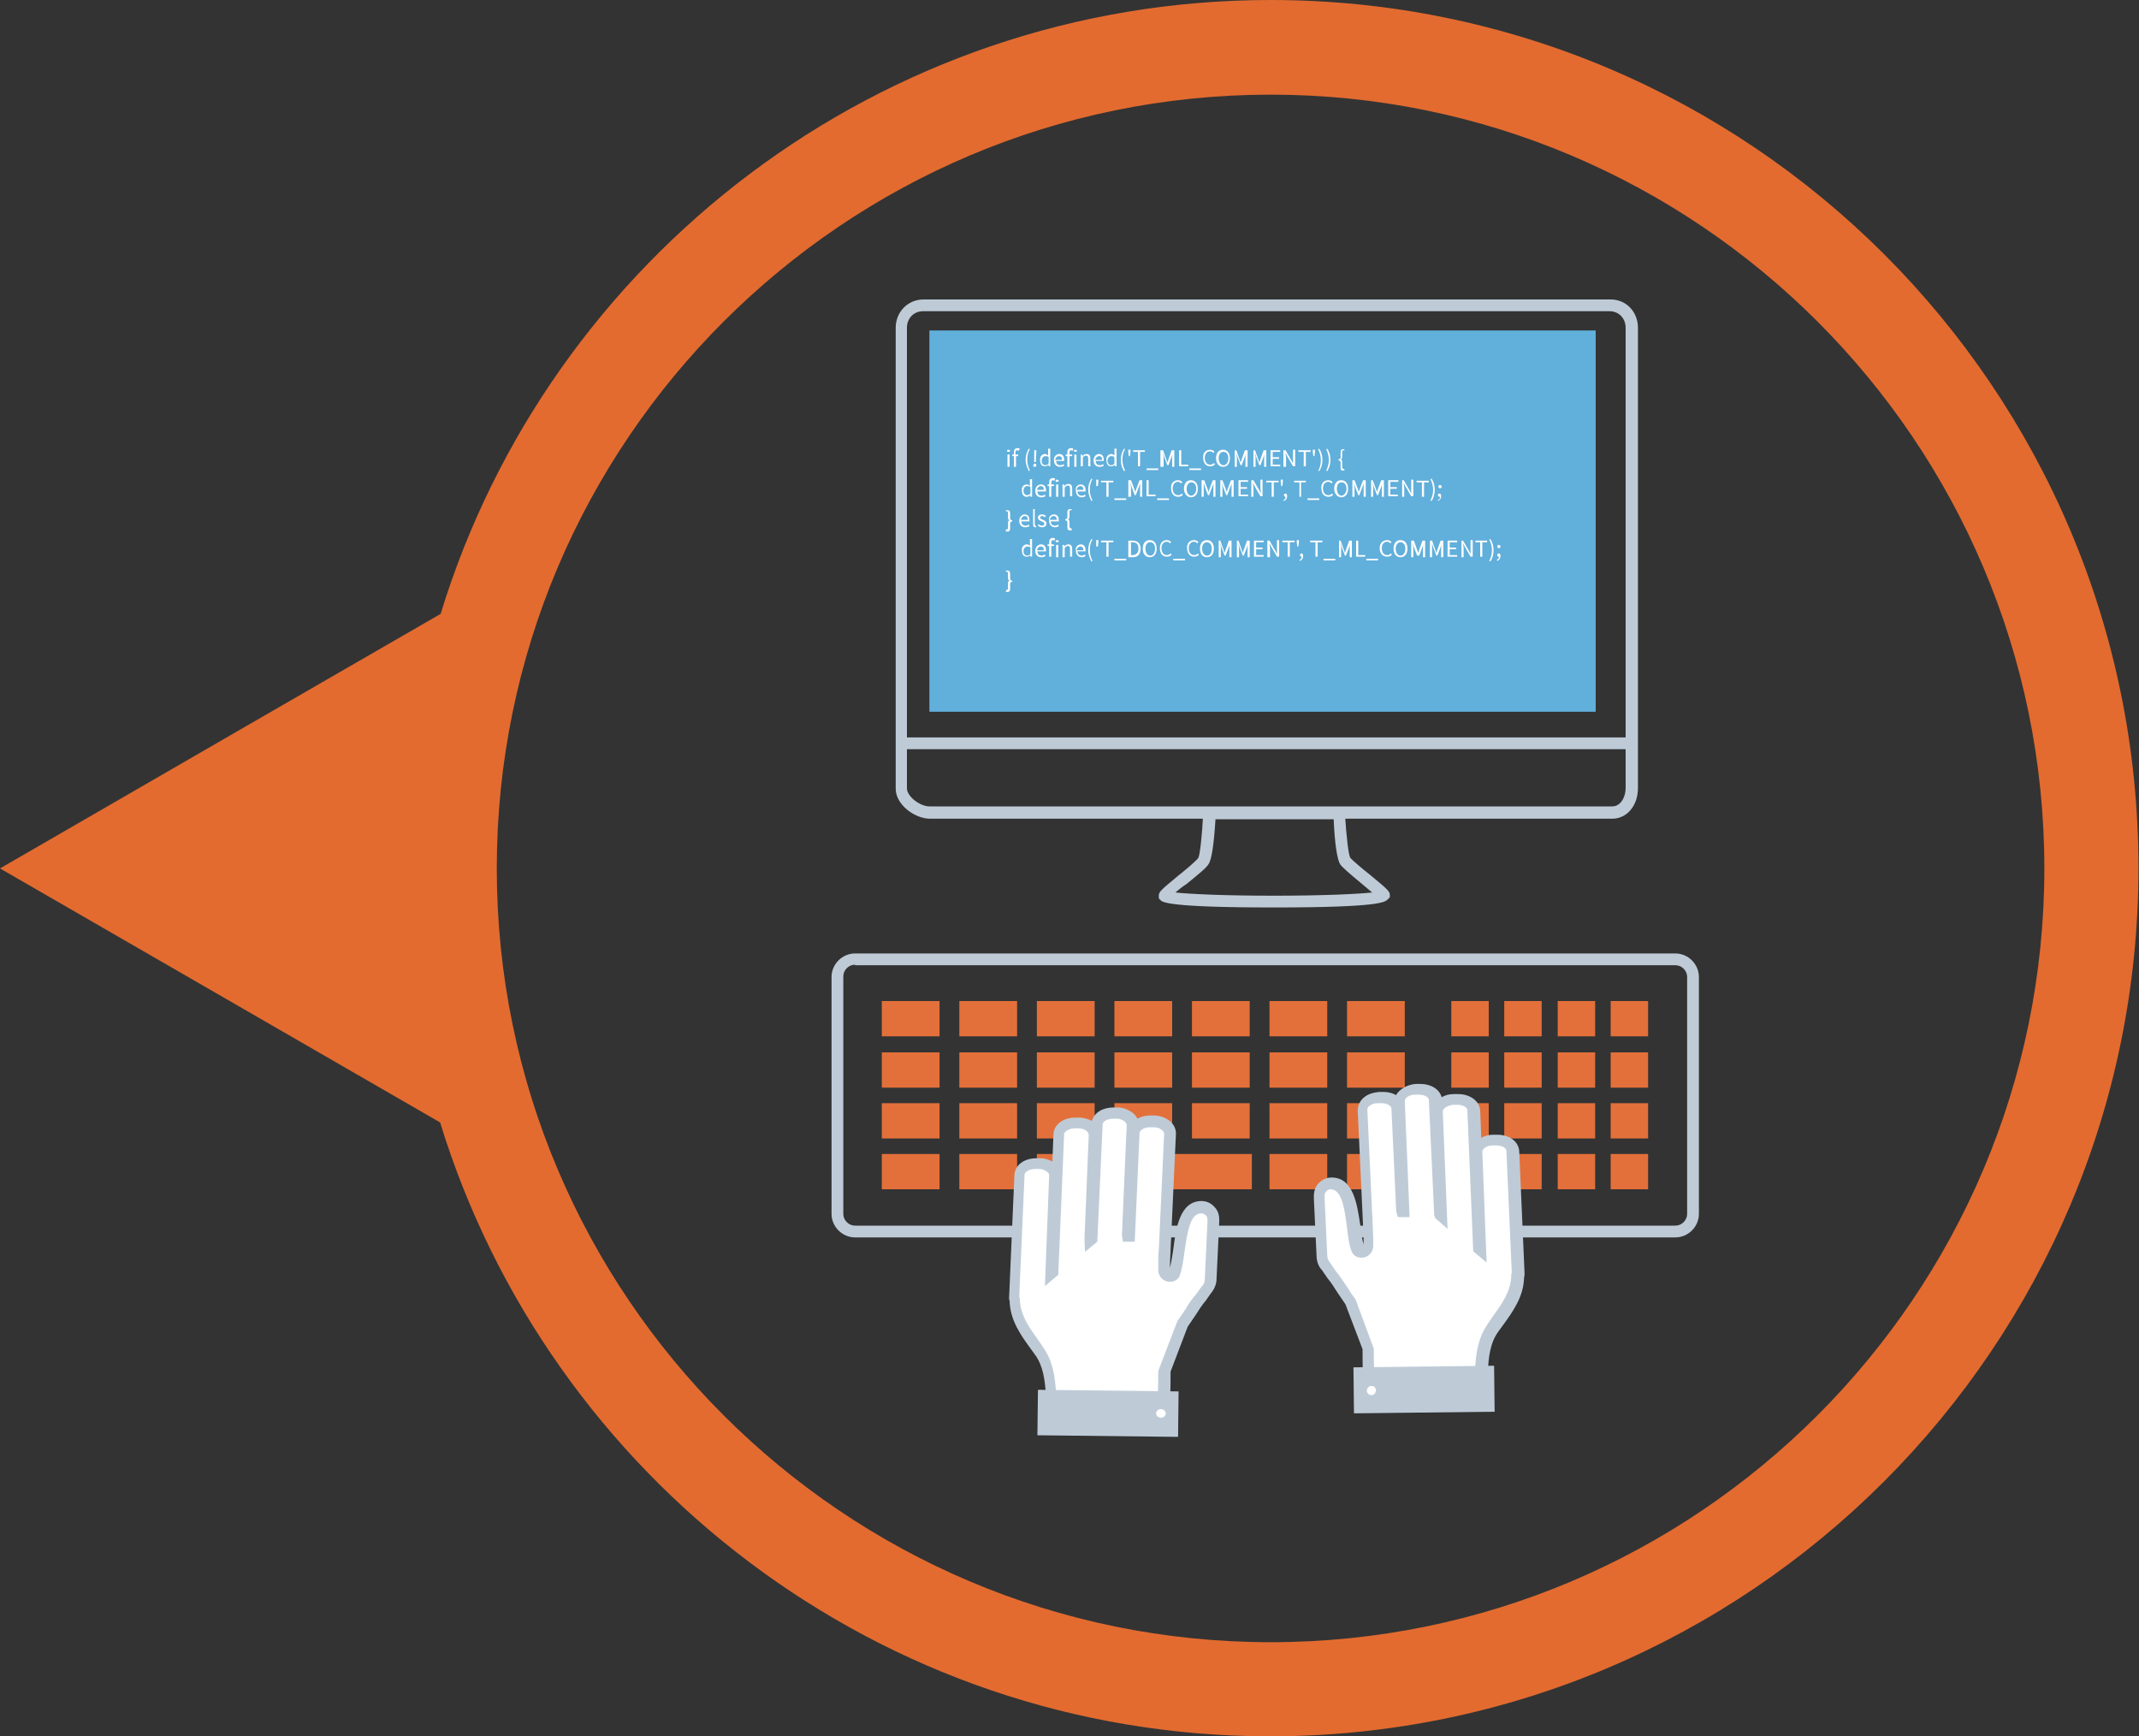<?xml version="1.0" encoding="utf-8"?>
<!-- Generator: Adobe Illustrator 20.1.0, SVG Export Plug-In . SVG Version: 6.00 Build 0)  -->
<svg version="1.1" id="Calque_1" xmlns="http://www.w3.org/2000/svg" xmlns:xlink="http://www.w3.org/1999/xlink" x="0px" y="0px"
	 viewBox="0 0 400 324.7" style="enable-background:new 0 0 400 324.7;" xml:space="preserve">
<rect x="0" y="0" width="400" height="324.7" fill="#333333" stroke="none"/>
<style type="text/css">
	.st0{fill:#E36B30;}
	.st1{fill:#BECBD7;}
	.st2{fill:#E3703A;}
	.st3{fill:#FFFFFF;}
	.st4{fill:#61AFDB;}
</style>
<path class="st0" d="M237.6,0c-73,0-134.9,48.4-155.2,114.8l-36.9,21.3L0,162.4l45.4,26.2l36.9,21.3
	c20.4,66.4,82.3,114.8,155.2,114.8c89.5,0,162.4-72.8,162.4-162.4S327.2,0,237.6,0z M237.6,307.1c-79.8,0-144.7-64.9-144.7-144.7
	S157.8,17.7,237.6,17.7s144.7,64.9,144.7,144.7S317.4,307.1,237.6,307.1z"/>
<g>
	<g>
		<path class="st1" d="M313.3,231.4H159.9c-2.4,0-4.4-2-4.4-4.4v-44.3c0-2.4,2-4.4,4.4-4.4h153.4c2.4,0,4.4,2,4.4,4.4V227
			C317.7,229.4,315.7,231.4,313.3,231.4z M159.9,180.4c-1.2,0-2.2,1-2.2,2.2V227c0,1.2,1,2.2,2.2,2.2h153.4c1.2,0,2.2-1,2.2-2.2
			v-44.3c0-1.2-1-2.2-2.2-2.2H159.9z"/>
	</g>
	<g>
		<rect x="164.9" y="187.2" class="st2" width="10.8" height="6.6"/>
		<rect x="179.4" y="187.2" class="st2" width="10.8" height="6.6"/>
		<rect x="193.9" y="187.2" class="st2" width="10.8" height="6.6"/>
		<rect x="208.4" y="187.2" class="st2" width="10.8" height="6.6"/>
		<rect x="222.9" y="187.2" class="st2" width="10.8" height="6.6"/>
		<rect x="237.4" y="187.2" class="st2" width="10.8" height="6.6"/>
		<rect x="251.9" y="187.2" class="st2" width="10.8" height="6.6"/>
		<rect x="164.9" y="196.8" class="st2" width="10.8" height="6.6"/>
		<rect x="179.4" y="196.8" class="st2" width="10.8" height="6.6"/>
		<rect x="193.9" y="196.8" class="st2" width="10.8" height="6.6"/>
		<rect x="208.4" y="196.8" class="st2" width="10.8" height="6.6"/>
		<rect x="222.9" y="196.8" class="st2" width="10.8" height="6.6"/>
		<rect x="237.4" y="196.8" class="st2" width="10.8" height="6.6"/>
		<rect x="251.9" y="196.8" class="st2" width="10.8" height="6.6"/>
		<rect x="164.9" y="206.3" class="st2" width="10.8" height="6.6"/>
		<rect x="179.4" y="206.3" class="st2" width="10.8" height="6.6"/>
		<rect x="193.9" y="206.3" class="st2" width="10.8" height="6.6"/>
		<rect x="208.4" y="206.3" class="st2" width="10.8" height="6.6"/>
		<rect x="222.9" y="206.3" class="st2" width="10.8" height="6.6"/>
		<rect x="237.4" y="206.3" class="st2" width="10.8" height="6.6"/>
		<rect x="251.9" y="206.3" class="st2" width="10.8" height="6.6"/>
		<rect x="164.9" y="215.8" class="st2" width="10.8" height="6.6"/>
		<rect x="179.4" y="215.8" class="st2" width="10.8" height="6.6"/>
		<rect x="193.9" y="215.8" class="st2" width="40.2" height="6.6"/>
		<rect x="237.4" y="215.8" class="st2" width="10.8" height="6.6"/>
		<rect x="251.9" y="215.8" class="st2" width="10.8" height="6.6"/>
		<g>
			<rect x="271.4" y="187.2" class="st2" width="7" height="6.6"/>
			<rect x="271.4" y="196.8" class="st2" width="7" height="6.6"/>
			<rect x="271.4" y="206.3" class="st2" width="7" height="6.6"/>
			<rect x="271.4" y="215.8" class="st2" width="7" height="6.6"/>
		</g>
		<g>
			<rect x="281.3" y="187.2" class="st2" width="7" height="6.6"/>
			<rect x="281.3" y="196.8" class="st2" width="7" height="6.6"/>
			<rect x="281.3" y="206.3" class="st2" width="7" height="6.6"/>
			<rect x="281.3" y="215.8" class="st2" width="7" height="6.6"/>
		</g>
		<g>
			<rect x="291.3" y="187.2" class="st2" width="7" height="6.6"/>
			<rect x="291.3" y="196.8" class="st2" width="7" height="6.6"/>
			<rect x="291.3" y="206.3" class="st2" width="7" height="6.6"/>
			<rect x="291.3" y="215.8" class="st2" width="7" height="6.6"/>
		</g>
		<g>
			<rect x="301.2" y="187.2" class="st2" width="7" height="6.6"/>
			<rect x="301.2" y="196.8" class="st2" width="7" height="6.6"/>
			<rect x="301.2" y="206.3" class="st2" width="7" height="6.6"/>
			<rect x="301.2" y="215.8" class="st2" width="7" height="6.6"/>
		</g>
	</g>
	<path class="st3" d="M247.1,234.8c0,0.8,0.3,1.5,0.8,2.1l1,1.5c1.3,1.5,2.2,3.4,3.5,5l3.4,8.8c0,1.3,0,3.7,0.1,5.4h20.8
		c0.3-3.3,0.4-6.5,2.3-9.2c2.2-3,4.6-5.8,4.6-9.5c0-0.2,0.1-0.4,0.1-0.6l-1-22.9c-0.1-1.2-1.5-2.2-3.2-2.1l-0.6,0
		c-1.7,0.1-3.1,1.1-3,2.4l0.7,18.2l-0.2-0.2l-1.1-25.9c-0.1-1.2-1.5-2.2-3.2-2.1l-0.6,0c-1.7,0.1-3.1,1.1-3,2.4l0.8,19.5l-0.1-0.1
		l-1-21.5c-0.1-1.2-1.5-2.2-3.2-2.1l-0.6,0c-1.7,0.1-3,1.1-3,2.4l0.9,20.6l-0.2,0l-0.9-19.3c-0.1-1.2-1.5-2.2-3.2-2.1l-0.6,0
		c-1.7,0.1-3,1.1-3,2.4l0.9,20.6c0,1.1,0.1,2.3,0.1,3.5c0,0.5,0,0.9,0,1.4c0,0.7-0.6,1.1-1.1,1.1c-0.4,0-0.7-0.2-0.8-0.5
		c-1.3-3.3-0.5-12.4-5.1-12.4c-1,0-2.2,0.8-2.2,2.3c0,0.1,0,0.2,0,0.3c0,0.1,0,0.2,0,0.2L247.1,234.8z"/>
	<path class="st1" d="M277.8,258.6h-22.8l-0.1-1c-0.1-1.7-0.1-4-0.1-5.3l-3.2-8.4c-0.5-0.7-1-1.5-1.5-2.2c-0.6-0.9-1.1-1.8-1.8-2.6
		l-1.1-1.6c-0.6-0.6-1-1.6-1-2.7l-0.5-10.6c0-0.2,0-0.3,0-0.4c0,0.1,0,0,0-0.2c0-2.1,1.7-3.4,3.3-3.4c4.1,0,4.8,5,5.4,9.1
		c0.2,1.3,0.3,2.5,0.6,3.4l0-0.2c0-0.3,0-0.5,0-0.8c0-0.8,0-1.6-0.1-2.4l-1-21.6c0-0.9,0.4-1.9,1.2-2.5c0.7-0.6,1.7-0.9,2.8-1l0.8,0
		c0.9,0,1.7,0.2,2.4,0.6c0.1-0.3,0.3-0.5,0.5-0.7c0.8-0.8,1.9-1.3,3.2-1.4l0.8,0c2,0,3.6,1,4,2.5c0.6-0.4,1.4-0.6,2.3-0.6l0.8,0
		c2.2,0,4,1.3,4.1,3.1l0.2,5.1c0.6-0.4,1.4-0.6,2.2-0.6l0.8,0c2.3,0,4,1.3,4.1,3.1l1,22.9c0,0.4-0.1,0.6-0.1,0.8
		c-0.1,3.5-2.1,6.3-4,8.9l-0.8,1.1c-1.6,2.2-1.8,4.8-2,7.6L277.8,258.6z M257,256.4h18.8l0-0.1c0.2-2.9,0.5-6,2.4-8.7l0.8-1.2
		c1.8-2.5,3.5-4.8,3.6-7.7l0-0.2c0-0.2,0.1-0.4,0.1-0.6l-1-22.7c0-0.5-0.8-1-1.9-1l-0.7,0c-0.7,0-1.4,0.3-1.7,0.7
		c-0.1,0.1-0.2,0.3-0.2,0.5l0.8,20.7l-2.5-2.1l-1.1-26.4c0-0.5-0.8-1-1.9-1l-0.7,0c-1.1,0.1-2,0.7-2,1.2l0.9,22l-2.3-2l-0.2-0.6
		l-1-21.5c0-0.5-0.8-1-1.9-1l-0.7,0c-0.7,0-1.4,0.3-1.7,0.7c-0.1,0.1-0.2,0.3-0.2,0.5l0.9,21.7l-2.2,0l-0.3-1l-0.9-19.3
		c0-0.5-0.8-1-1.9-1l-0.7,0c-0.6,0-1.1,0.2-1.5,0.5c-0.2,0.1-0.4,0.4-0.4,0.7l1,21.6c0,0.8,0.1,1.7,0.1,2.5c0,0.3,0,0.6,0,0.9l0,0.5
		c0,1.2-1,2.2-2.2,2.2c-0.8,0-1.5-0.4-1.8-1.1c-0.5-1.1-0.7-2.8-0.9-4.5c-0.5-4.1-1.1-7.2-3.1-7.2c-0.4,0-1.1,0.4-1.1,1.2l0,0.4
		l0.5,10.7c0,0.6,0.2,1,0.5,1.4l1.1,1.6c0.7,0.8,1.3,1.8,2,2.8c0.5,0.7,0.9,1.5,1.5,2.2l0.2,0.3l3.4,9.2
		C256.9,253.1,256.9,254.9,257,256.4z"/>
	<g>
		
			<rect x="254.3" y="256.7" transform="matrix(1 -1.042223e-02 1.042223e-02 1 -2.695 2.79)" class="st1" width="24.1" height="6.4"/>
		<path class="st1" d="M253.2,264.3l-0.1-8.6l26.3-0.3l0.1,8.6L253.2,264.3z M255.3,257.9l0,4.2l22-0.2l0-4.2L255.3,257.9z"/>
	</g>
	<path class="st3" d="M257.3,260c0,0.5-0.4,0.9-0.8,0.9c-0.5,0-0.9-0.4-0.9-0.8c0-0.5,0.4-0.9,0.8-0.9
		C256.9,259.1,257.3,259.5,257.3,260z"/>
	<path class="st3" d="M226.4,239.2c0,0.8-0.3,1.5-0.8,2.1l-1,1.5c-1.3,1.5-2.2,3.4-3.5,5l-3.4,8.8c0,1.3,0,3.7-0.1,5.4h-20.8
		c-0.3-3.3-0.4-6.5-2.3-9.2c-2.2-3-4.6-5.8-4.6-9.5c0-0.2-0.1-0.4-0.1-0.6l1-22.9c0.1-1.2,1.5-2.2,3.2-2.1l0.6,0
		c1.7,0.1,3,1.1,3,2.4l-0.7,18.2l0.2-0.2L198,212c0.1-1.2,1.5-2.2,3.2-2.1l0.6,0c1.7,0.1,3,1.1,3,2.4l-0.8,19.5l0.2-0.1l0.9-21.5
		c0.1-1.2,1.5-2.2,3.2-2.1l0.6,0c1.7,0.1,3,1.1,3,2.4l-0.9,20.6l0.2,0l0.9-19.3c0.1-1.2,1.5-2.2,3.2-2.1l0.6,0
		c1.7,0.1,3.1,1.1,3,2.4l-0.9,20.6c0,1.1-0.1,2.3-0.1,3.5c0,0.5,0,0.9,0,1.3c0,0.7,0.6,1.1,1.1,1.1c0.3,0,0.7-0.2,0.8-0.5
		c1.3-3.3,0.5-12.4,5.1-12.4c1,0,2.2,0.8,2.2,2.3c0,0.1,0,0.2,0,0.3c0,0.1,0,0.2,0,0.2L226.4,239.2z"/>
	<path class="st1" d="M218.6,263h-22.8l-0.2-2.1c-0.2-2.8-0.5-5.4-2-7.5l-0.8-1.1c-1.9-2.6-3.9-5.4-4-9c0-0.1-0.1-0.3-0.1-0.5
		l1-23.1c0.1-1.8,1.8-3.1,4.1-3.1l0.8,0c0.8,0,1.6,0.3,2.2,0.6l0.2-5.1c0.1-1.8,1.8-3.1,4.1-3.1l0.8,0c0.8,0,1.6,0.3,2.3,0.6
		c0.4-1.5,2-2.5,4-2.5l0.8,0c1,0,2,0.4,2.8,1c0.4,0.3,0.7,0.7,0.9,1.1c0.7-0.4,1.5-0.6,2.4-0.6l0.8,0c2.3,0.1,4.1,1.6,4,3.5l-1,21.7
		c0,0.8-0.1,1.5-0.1,2.3c0,0.3,0,0.6,0,0.9l0,0.1c0.2-0.9,0.4-2.1,0.6-3.4c0.5-4,1.2-9.1,5.3-9.1c0.8,0,1.6,0.3,2.2,0.9
		c0.7,0.6,1.1,1.5,1.1,2.5c0,0.1,0,0.2,0,0.2c0,0.1,0,0.2,0,0.2l-0.5,10.7c0,1-0.4,2-1.1,2.8l-0.9,1.3c-0.8,0.9-1.3,1.8-1.9,2.7
		c-0.5,0.7-1,1.5-1.5,2.2l-3.2,8.4c0,1.3,0,3.6-0.1,5.3L218.6,263z M197.7,260.8h18.8c0.1-1.5,0.1-3.3,0.1-4.3l0.1-0.4l3.5-9.1
		c0.5-0.7,1-1.4,1.5-2.2c0.6-1,1.2-1.9,2-2.8l1-1.4c0.5-0.5,0.6-0.9,0.6-1.4l0.5-10.7l0-0.1l0-0.2c0-0.5-0.1-0.8-0.4-1
		c-0.3-0.2-0.5-0.3-0.7-0.3c-2.1,0-2.6,3.1-3.2,7.2c-0.2,1.7-0.5,3.4-0.9,4.5c-0.3,0.7-1,1.1-1.8,1.1c-1.2,0-2.2-0.9-2.2-2.2l0-0.4
		c0-0.3,0-0.7,0-1c0-0.8,0-1.6,0.1-2.4l1-21.7c0-0.5-0.8-1.2-2-1.2l-0.6,0c0,0,0,0,0,0c-1.2,0-2,0.6-2,1.1l-0.9,20.3l-2.2,0
		l-0.2-1.2l0.9-20.6c0-0.3-0.3-0.6-0.4-0.7c-0.4-0.3-0.9-0.5-1.5-0.5l-0.6,0c0,0,0,0,0,0c-1.2,0-2,0.6-2,1l-1,22l-2.3,1.9l-0.1-2.4
		l0.8-19.5c0-0.3-0.3-0.6-0.4-0.7c-0.4-0.3-0.9-0.5-1.5-0.5l-0.6,0c0,0,0,0,0,0c-1.2,0-2,0.6-2.1,1l-1.1,26.4l-2.5,2.1l0.8-20.7
		c0-0.2-0.1-0.4-0.2-0.5c-0.4-0.4-1-0.7-1.7-0.7l-0.6,0c0,0,0,0,0,0c-1.2,0-2,0.5-2.1,1l-1,22.9c0,0,0.1,0.2,0.1,0.4
		c0.1,3.1,1.8,5.4,3.6,7.9l0.8,1.2c1.9,2.7,2.2,5.7,2.4,8.6L197.7,260.8z"/>
	<g>
		
			<rect x="204" y="252.2" transform="matrix(1.032990e-02 -1 1 1.032990e-02 -59.252 468.722)" class="st1" width="6.4" height="24.1"/>
		<path class="st1" d="M220.3,268.7l-26.3-0.3l0.1-8.5l26.3,0.3L220.3,268.7z M196.2,266.3l22,0.2l0-4.2l-22-0.2L196.2,266.3z"/>
	</g>
	
		<ellipse transform="matrix(1.000848e-02 -1 1 1.000848e-02 -49.474 478.767)" class="st3" cx="217.1" cy="264.4" rx="0.8" ry="0.9"/>
	<g>
		<rect x="173.8" y="61.8" class="st4" width="124.6" height="71.3"/>
	</g>
	<g>
		<path class="st1" d="M238.2,169.7c-19.8,0-20.9-1-21.2-1.4l-0.3-0.3l0-0.5c0-0.7,0.3-1,3.7-3.8c1.4-1.1,3.4-2.8,3.7-3.3
			c0.3-0.6,0.7-4.2,0.9-8.3l0.1-1h26.3l0.1,1c0.3,4.8,0.7,7.8,1,8.3c0.3,0.4,2.3,2.1,3.7,3.2c3.4,2.8,3.7,3.1,3.7,3.8v0.4l-0.4,0.4
			C259,168.7,258,169.7,238.2,169.7z M219.8,166.9c2.8,0.3,9.2,0.6,18.4,0.6c9.1,0,15.6-0.3,18.4-0.6c-0.6-0.5-1.3-1.1-1.9-1.6
			c-2.3-1.9-3.7-3.1-4.1-3.7c-0.5-0.8-1-3.6-1.2-8.4h-22.1c-0.3,4.7-0.7,7.5-1.3,8.4c-0.4,0.7-1.9,1.9-4.1,3.7
			C221.1,165.8,220.4,166.4,219.8,166.9z"/>
	</g>
	<g>
		<path class="st1" d="M301.5,153.1H173.9c-2.8,0-6.4-2.6-6.4-5.6V61.3c0-3,2.3-5.3,5.2-5.3h128.5c2.9,0,5.1,2.3,5.1,5.3v86.1
			C306.3,150.7,304.2,153.1,301.5,153.1z M172.6,58.2c-1.7,0-3,1.3-3,3.1v86.1c0,1.6,2.5,3.4,4.2,3.4h127.7c1.6,0,2.5-1.8,2.5-3.4
			V61.3c0-1.8-1.3-3.1-3-3.1H172.6z"/>
	</g>
	<g>
		<path class="st3" d="M188.3,84.3c0-0.1,0.1-0.2,0.3-0.2c0.1,0,0.3,0.1,0.3,0.2c0,0.1-0.1,0.2-0.3,0.2
			C188.4,84.5,188.3,84.4,188.3,84.3z M188.4,85h0.4v2.3h-0.4V85z"/>
		<path class="st3" d="M190.5,84.3c-0.1,0-0.2-0.1-0.3-0.1c-0.2,0-0.3,0.1-0.3,0.4V85h0.5v0.3H190v2h-0.4v-2h-0.3V85l0.3,0v-0.4
			c0-0.5,0.2-0.8,0.7-0.8c0.1,0,0.3,0,0.4,0.1L190.5,84.3z"/>
		<path class="st3" d="M191.8,86c0-0.8,0.2-1.5,0.6-2.1l0.2,0.1c-0.4,0.6-0.5,1.3-0.5,2c0,0.7,0.2,1.4,0.5,2l-0.2,0.1
			C192.1,87.5,191.8,86.8,191.8,86z"/>
		<path class="st3" d="M193.5,86.7c0.2,0,0.3,0.1,0.3,0.3c0,0.2-0.1,0.3-0.3,0.3s-0.3-0.1-0.3-0.3C193.3,86.9,193.4,86.7,193.5,86.7
			z M193.4,84.6l0-0.4h0.4l0,0.4l-0.1,1.8h-0.3L193.4,84.6z"/>
		<path class="st3" d="M195.4,84.9c0.3,0,0.4,0.1,0.6,0.3l0-0.4v-0.9h0.4v3.3h-0.3l0-0.3h0c-0.2,0.2-0.4,0.3-0.7,0.3
			c-0.6,0-0.9-0.4-0.9-1.2C194.4,85.4,194.9,84.9,195.4,84.9z M195.5,87c0.2,0,0.4-0.1,0.6-0.3v-1.2c-0.2-0.2-0.4-0.2-0.6-0.2
			c-0.4,0-0.7,0.4-0.7,0.9C194.8,86.7,195.1,87,195.5,87z"/>
		<path class="st3" d="M198.1,84.9c0.6,0,0.9,0.4,0.9,1.1c0,0.1,0,0.2,0,0.2h-1.5c0,0.5,0.3,0.8,0.8,0.8c0.2,0,0.4-0.1,0.6-0.2
			l0.1,0.3c-0.2,0.1-0.4,0.2-0.8,0.2c-0.6,0-1.1-0.4-1.1-1.2C197,85.4,197.5,84.9,198.1,84.9z M198.6,86c0-0.5-0.2-0.7-0.6-0.7
			c-0.3,0-0.6,0.3-0.7,0.7H198.6z"/>
		<path class="st3" d="M200.6,84.3c-0.1,0-0.2-0.1-0.3-0.1c-0.2,0-0.3,0.1-0.3,0.4V85h0.5v0.3H200v2h-0.4v-2h-0.3V85l0.3,0v-0.4
			c0-0.5,0.2-0.8,0.7-0.8c0.1,0,0.3,0,0.4,0.1L200.6,84.3z"/>
		<path class="st3" d="M200.8,84.3c0-0.1,0.1-0.2,0.3-0.2c0.1,0,0.3,0.1,0.3,0.2c0,0.1-0.1,0.2-0.3,0.2
			C201,84.5,200.8,84.4,200.8,84.3z M200.9,85h0.4v2.3h-0.4V85z"/>
		<path class="st3" d="M202.1,85h0.3l0,0.3h0c0.2-0.2,0.4-0.4,0.8-0.4c0.5,0,0.7,0.3,0.7,0.9v1.4h-0.4v-1.4c0-0.4-0.1-0.6-0.4-0.6
			c-0.2,0-0.4,0.1-0.6,0.3v1.7h-0.4V85z"/>
		<path class="st3" d="M205.5,84.9c0.6,0,0.9,0.4,0.9,1.1c0,0.1,0,0.2,0,0.2h-1.5c0,0.5,0.3,0.8,0.8,0.8c0.2,0,0.4-0.1,0.6-0.2
			l0.1,0.3c-0.2,0.1-0.4,0.2-0.8,0.2c-0.6,0-1.1-0.4-1.1-1.2C204.5,85.4,205,84.9,205.5,84.9z M206.1,86c0-0.5-0.2-0.7-0.6-0.7
			c-0.3,0-0.6,0.3-0.7,0.7H206.1z"/>
		<path class="st3" d="M207.8,84.9c0.3,0,0.4,0.1,0.6,0.3l0-0.4v-0.9h0.4v3.3h-0.3l0-0.3h0c-0.2,0.2-0.4,0.3-0.7,0.3
			c-0.6,0-0.9-0.4-0.9-1.2C206.8,85.4,207.3,84.9,207.8,84.9z M207.8,87c0.2,0,0.4-0.1,0.6-0.3v-1.2c-0.2-0.2-0.4-0.2-0.6-0.2
			c-0.4,0-0.7,0.4-0.7,0.9C207.2,86.7,207.4,87,207.8,87z"/>
		<path class="st3" d="M209.6,86c0-0.8,0.2-1.5,0.6-2.1l0.2,0.1c-0.4,0.6-0.5,1.3-0.5,2c0,0.7,0.2,1.4,0.5,2l-0.2,0.1
			C209.8,87.5,209.6,86.8,209.6,86z"/>
		<path class="st3" d="M211,84.5l0-0.4h0.4l0,0.4l-0.1,0.8h-0.2L211,84.5z"/>
		<path class="st3" d="M212.8,84.5h-0.9v-0.3h2.2v0.3h-0.9v2.7h-0.4V84.5z"/>
		<path class="st3" d="M216.6,87.6v0.3h-2.2v-0.3H216.6z"/>
		<path class="st3" d="M217,84.2h0.5l0.6,1.7l0.2,0.6h0l0.2-0.6l0.6-1.7h0.5v3.1h-0.4v-1.7c0-0.3,0-0.6,0.1-0.9h0l-0.2,0.7l-0.6,1.6
			h-0.2l-0.6-1.6l-0.2-0.7h0c0,0.3,0.1,0.6,0.1,0.9v1.7H217V84.2z"/>
		<path class="st3" d="M220.5,84.2h0.4v2.7h1.3v0.3h-1.7V84.2z"/>
		<path class="st3" d="M224.6,87.6v0.3h-2.2v-0.3H224.6z"/>
		<path class="st3" d="M226.3,84.1c0.4,0,0.7,0.2,0.8,0.4l-0.2,0.2c-0.2-0.2-0.4-0.3-0.6-0.3c-0.6,0-1,0.5-1,1.2
			c0,0.8,0.4,1.3,1,1.3c0.3,0,0.5-0.1,0.7-0.3l0.2,0.2c-0.2,0.3-0.5,0.4-0.9,0.4c-0.8,0-1.3-0.6-1.3-1.6
			C224.9,84.7,225.5,84.1,226.3,84.1z"/>
		<path class="st3" d="M227.4,85.7c0-1,0.5-1.6,1.3-1.6c0.8,0,1.3,0.6,1.3,1.6c0,1-0.5,1.6-1.3,1.6C228,87.3,227.4,86.7,227.4,85.7z
			 M229.7,85.7c0-0.8-0.4-1.2-0.9-1.2c-0.6,0-0.9,0.5-0.9,1.2c0,0.8,0.4,1.3,0.9,1.3C229.3,87,229.7,86.5,229.7,85.7z"/>
		<path class="st3" d="M230.7,84.2h0.5l0.6,1.7l0.2,0.6h0l0.2-0.6l0.6-1.7h0.5v3.1h-0.4v-1.7c0-0.3,0-0.6,0.1-0.9h0l-0.2,0.7
			l-0.6,1.6h-0.2l-0.6-1.6l-0.2-0.7h0c0,0.3,0.1,0.6,0.1,0.9v1.7h-0.4V84.2z"/>
		<path class="st3" d="M234.2,84.2h0.5l0.6,1.7l0.2,0.6h0l0.2-0.6l0.6-1.7h0.5v3.1h-0.4v-1.7c0-0.3,0-0.6,0.1-0.9h0l-0.2,0.7
			l-0.6,1.6h-0.2l-0.6-1.6l-0.2-0.7h0c0,0.3,0.1,0.6,0.1,0.9v1.7h-0.4V84.2z"/>
		<path class="st3" d="M237.6,84.2h1.8v0.3H238v1h1.2v0.3H238v1.1h1.4v0.3h-1.8V84.2z"/>
		<path class="st3" d="M240,84.2h0.4l1.1,1.9l0.3,0.6h0c0-0.3,0-0.7,0-1v-1.6h0.4v3.1h-0.4l-1.1-1.9l-0.3-0.6h0c0,0.3,0.1,0.6,0.1,1
			v1.6H240V84.2z"/>
		<path class="st3" d="M243.7,84.5h-0.9v-0.3h2.3v0.3h-0.9v2.7h-0.4V84.5z"/>
		<path class="st3" d="M245.5,84.5l0-0.4h0.4l0,0.4l-0.1,0.8h-0.2L245.5,84.5z"/>
		<path class="st3" d="M247,86c0-0.7-0.2-1.4-0.5-2l0.2-0.1c0.4,0.6,0.6,1.3,0.6,2.1c0,0.8-0.2,1.5-0.6,2.1l-0.2-0.1
			C246.9,87.4,247,86.7,247,86z"/>
		<path class="st3" d="M248.5,86c0-0.7-0.2-1.4-0.5-2l0.2-0.1c0.4,0.6,0.6,1.3,0.6,2.1c0,0.8-0.2,1.5-0.6,2.1l-0.2-0.1
			C248.3,87.4,248.5,86.7,248.5,86z"/>
		<path class="st3" d="M251.4,87.8V88h-0.2c-0.4,0-0.5-0.1-0.5-0.6c0-0.3,0-0.6,0-0.9c0-0.2-0.1-0.4-0.4-0.4v-0.2
			c0.3,0,0.4-0.2,0.4-0.4c0-0.3,0-0.6,0-0.9c0-0.5,0.2-0.6,0.5-0.6h0.2v0.2h-0.1c-0.3,0-0.3,0.1-0.3,0.4c0,0.3,0,0.5,0,0.8
			c0,0.3-0.1,0.5-0.3,0.5v0c0.2,0.1,0.3,0.2,0.3,0.5c0,0.3,0,0.6,0,0.9c0,0.3,0.1,0.4,0.3,0.4H251.4z"/>
		<path class="st3" d="M192,90.6c0.3,0,0.4,0.1,0.6,0.3l0-0.4v-0.9h0.4v3.3h-0.3l0-0.3h0c-0.2,0.2-0.4,0.3-0.7,0.3
			c-0.6,0-0.9-0.4-0.9-1.2C191,91,191.5,90.6,192,90.6z M192.1,92.6c0.2,0,0.4-0.1,0.6-0.3v-1.2c-0.2-0.2-0.4-0.2-0.6-0.2
			c-0.4,0-0.7,0.3-0.7,0.9C191.4,92.3,191.7,92.6,192.1,92.6z"/>
		<path class="st3" d="M194.7,90.6c0.6,0,0.9,0.4,0.9,1.1c0,0.1,0,0.2,0,0.2H194c0,0.5,0.3,0.8,0.8,0.8c0.2,0,0.4-0.1,0.6-0.2
			l0.1,0.3c-0.2,0.1-0.4,0.2-0.8,0.2c-0.6,0-1.1-0.4-1.1-1.2C193.6,91,194.1,90.6,194.7,90.6z M195.2,91.6c0-0.5-0.2-0.7-0.6-0.7
			c-0.3,0-0.6,0.3-0.7,0.7H195.2z"/>
		<path class="st3" d="M197.2,89.9c-0.1,0-0.2-0.1-0.3-0.1c-0.2,0-0.3,0.2-0.3,0.4v0.4h0.5v0.3h-0.5v2h-0.4v-2h-0.3v-0.3l0.3,0v-0.4
			c0-0.5,0.2-0.8,0.7-0.8c0.1,0,0.3,0,0.4,0.1L197.2,89.9z"/>
		<path class="st3" d="M197.4,89.9c0-0.2,0.1-0.2,0.3-0.2c0.1,0,0.3,0.1,0.3,0.2c0,0.1-0.1,0.2-0.3,0.2
			C197.5,90.2,197.4,90.1,197.4,89.9z M197.5,90.6h0.4v2.3h-0.4V90.6z"/>
		<path class="st3" d="M198.7,90.6h0.3l0,0.3h0c0.2-0.2,0.4-0.4,0.8-0.4c0.5,0,0.7,0.3,0.7,0.9v1.4h-0.4v-1.4c0-0.4-0.1-0.6-0.4-0.6
			c-0.2,0-0.4,0.1-0.6,0.4v1.7h-0.4V90.6z"/>
		<path class="st3" d="M202.1,90.6c0.6,0,0.9,0.4,0.9,1.1c0,0.1,0,0.2,0,0.2h-1.5c0,0.5,0.3,0.8,0.8,0.8c0.2,0,0.4-0.1,0.6-0.2
			l0.1,0.3c-0.2,0.1-0.4,0.2-0.7,0.2c-0.6,0-1.1-0.4-1.1-1.2C201,91,201.6,90.6,202.1,90.6z M202.6,91.6c0-0.5-0.2-0.7-0.6-0.7
			c-0.3,0-0.6,0.3-0.7,0.7H202.6z"/>
		<path class="st3" d="M203.5,91.6c0-0.8,0.2-1.5,0.6-2.1l0.2,0.1c-0.4,0.6-0.5,1.3-0.5,2c0,0.7,0.2,1.4,0.5,2l-0.2,0.1
			C203.8,93.1,203.5,92.4,203.5,91.6z"/>
		<path class="st3" d="M205,90.1l0-0.4h0.4l0,0.4l-0.1,0.8H205L205,90.1z"/>
		<path class="st3" d="M206.8,90.2h-0.9v-0.3h2.3v0.3h-0.9v2.7h-0.4V90.2z"/>
		<path class="st3" d="M210.6,93.2v0.3h-2.2v-0.3H210.6z"/>
		<path class="st3" d="M211,89.8h0.5l0.6,1.6l0.2,0.6h0l0.2-0.6l0.6-1.6h0.5v3.1h-0.4v-1.7c0-0.3,0-0.6,0.1-0.9h0L213,91l-0.6,1.6
			h-0.2l-0.6-1.6l-0.2-0.7h0c0,0.3,0.1,0.6,0.1,0.9v1.7H211V89.8z"/>
		<path class="st3" d="M214.4,89.8h0.4v2.7h1.3v0.3h-1.7V89.8z"/>
		<path class="st3" d="M218.6,93.2v0.3h-2.2v-0.3H218.6z"/>
		<path class="st3" d="M220.3,89.8c0.4,0,0.7,0.2,0.8,0.4l-0.2,0.2c-0.2-0.2-0.4-0.3-0.6-0.3c-0.6,0-1,0.5-1,1.2
			c0,0.8,0.4,1.3,1,1.3c0.3,0,0.5-0.1,0.7-0.3l0.2,0.2c-0.2,0.3-0.5,0.4-0.9,0.4c-0.8,0-1.3-0.6-1.3-1.6
			C218.9,90.4,219.5,89.8,220.3,89.8z"/>
		<path class="st3" d="M221.4,91.4c0-1,0.5-1.6,1.3-1.6c0.8,0,1.3,0.6,1.3,1.6c0,1-0.5,1.6-1.3,1.6C222,93,221.4,92.3,221.4,91.4z
			 M223.7,91.4c0-0.8-0.4-1.2-0.9-1.2c-0.5,0-0.9,0.5-0.9,1.2c0,0.8,0.4,1.3,0.9,1.3C223.3,92.6,223.7,92.1,223.7,91.4z"/>
		<path class="st3" d="M224.7,89.8h0.5l0.6,1.6l0.2,0.6h0l0.2-0.6l0.6-1.6h0.5v3.1h-0.4v-1.7c0-0.3,0-0.6,0.1-0.9h0l-0.3,0.7
			l-0.6,1.6h-0.2l-0.6-1.6l-0.2-0.7h0c0,0.3,0,0.6,0,0.9v1.7h-0.4V89.8z"/>
		<path class="st3" d="M228.1,89.8h0.5l0.6,1.6l0.2,0.6h0l0.2-0.6l0.6-1.6h0.5v3.1h-0.4v-1.7c0-0.3,0-0.6,0.1-0.9h0l-0.3,0.7
			l-0.6,1.6h-0.2l-0.6-1.6l-0.2-0.7h0c0,0.3,0.1,0.6,0.1,0.9v1.7h-0.4V89.8z"/>
		<path class="st3" d="M231.6,89.8h1.8v0.3h-1.4v1h1.2v0.3h-1.2v1.1h1.4v0.3h-1.8V89.8z"/>
		<path class="st3" d="M234,89.8h0.4l1.1,1.9l0.3,0.6h0c0-0.3-0.1-0.7-0.1-1v-1.6h0.4v3.1h-0.4l-1.1-1.9l-0.3-0.6h0
			c0,0.3,0.1,0.6,0.1,1v1.6H234V89.8z"/>
		<path class="st3" d="M237.7,90.2h-0.9v-0.3h2.3v0.3h-0.9v2.7h-0.4V90.2z"/>
		<path class="st3" d="M239.5,90.1l0-0.4h0.4l0,0.4l-0.1,0.8h-0.2L239.5,90.1z"/>
		<path class="st3" d="M240,93.5c0.3-0.1,0.4-0.3,0.4-0.6c0,0,0,0,0,0c-0.1,0-0.3-0.1-0.3-0.3c0-0.2,0.1-0.3,0.3-0.3
			c0.2,0,0.3,0.2,0.3,0.5c0,0.4-0.2,0.7-0.6,0.9L240,93.5z"/>
		<path class="st3" d="M243,90.2H242v-0.3h2.2v0.3h-0.9v2.7H243V90.2z"/>
		<path class="st3" d="M246.7,93.2v0.3h-2.2v-0.3H246.7z"/>
		<path class="st3" d="M248.4,89.8c0.4,0,0.7,0.2,0.8,0.4l-0.2,0.2c-0.2-0.2-0.4-0.3-0.6-0.3c-0.6,0-1,0.5-1,1.2
			c0,0.8,0.4,1.3,1,1.3c0.3,0,0.5-0.1,0.7-0.3l0.2,0.2c-0.2,0.3-0.5,0.4-0.9,0.4c-0.8,0-1.3-0.6-1.3-1.6
			C247,90.4,247.6,89.8,248.4,89.8z"/>
		<path class="st3" d="M249.5,91.4c0-1,0.5-1.6,1.3-1.6c0.8,0,1.3,0.6,1.3,1.6c0,1-0.5,1.6-1.3,1.6C250.1,93,249.5,92.3,249.5,91.4z
			 M251.8,91.4c0-0.8-0.4-1.2-0.9-1.2c-0.6,0-0.9,0.5-0.9,1.2c0,0.8,0.4,1.3,0.9,1.3C251.4,92.6,251.8,92.1,251.8,91.4z"/>
		<path class="st3" d="M252.8,89.8h0.5l0.6,1.6l0.2,0.6h0l0.2-0.6l0.6-1.6h0.5v3.1H255v-1.7c0-0.3,0-0.6,0.1-0.9h0l-0.3,0.7
			l-0.6,1.6H254l-0.6-1.6l-0.2-0.7h0c0,0.3,0.1,0.6,0.1,0.9v1.7h-0.4V89.8z"/>
		<path class="st3" d="M256.2,89.8h0.5l0.6,1.6l0.2,0.6h0l0.2-0.6l0.6-1.6h0.5v3.1h-0.4v-1.7c0-0.3,0-0.6,0.1-0.9h0l-0.2,0.7
			l-0.6,1.6h-0.2l-0.6-1.6l-0.2-0.7h0c0,0.3,0.1,0.6,0.1,0.9v1.7h-0.4V89.8z"/>
		<path class="st3" d="M259.7,89.8h1.8v0.3H260v1h1.2v0.3H260v1.1h1.4v0.3h-1.8V89.8z"/>
		<path class="st3" d="M262.1,89.8h0.4l1.1,1.9l0.3,0.6h0c0-0.3,0-0.7,0-1v-1.6h0.4v3.1h-0.4l-1.1-1.9l-0.3-0.6h0
			c0,0.3,0.1,0.6,0.1,1v1.6h-0.4V89.8z"/>
		<path class="st3" d="M265.8,90.2h-0.9v-0.3h2.3v0.3h-0.9v2.7h-0.4V90.2z"/>
		<path class="st3" d="M268,91.6c0-0.7-0.2-1.4-0.5-2l0.2-0.1c0.4,0.6,0.6,1.3,0.6,2.1c0,0.8-0.2,1.5-0.6,2.1l-0.2-0.1
			C267.8,93,268,92.3,268,91.6z"/>
		<path class="st3" d="M268.9,93.5c0.3-0.1,0.4-0.3,0.4-0.6c0,0,0,0-0.1,0c-0.1,0-0.3-0.1-0.3-0.3c0-0.2,0.1-0.3,0.3-0.3
			c0.2,0,0.3,0.2,0.3,0.5c0,0.4-0.2,0.7-0.6,0.9L268.9,93.5z M269,91c0-0.2,0.1-0.3,0.3-0.3c0.1,0,0.3,0.1,0.3,0.3
			c0,0.2-0.1,0.3-0.3,0.3C269.1,91.3,269,91.2,269,91z"/>
		<path class="st3" d="M188.2,99c0.3,0,0.3-0.1,0.3-0.4c0-0.3,0-0.5,0-0.8c0-0.3,0.1-0.5,0.3-0.5v0c-0.2-0.1-0.3-0.2-0.3-0.5
			c0-0.3,0-0.6,0-0.8c0-0.3-0.1-0.4-0.3-0.4h-0.1v-0.2h0.2c0.4,0,0.6,0.1,0.6,0.6c0,0.3,0,0.6,0,0.9c0,0.2,0.1,0.4,0.4,0.4v0.2
			c-0.3,0-0.4,0.2-0.4,0.4c0,0.3,0,0.6,0,0.9c0,0.5-0.2,0.6-0.6,0.6h-0.2V99H188.2z"/>
		<path class="st3" d="M191.6,96.2c0.6,0,0.9,0.4,0.9,1.1c0,0.1,0,0.2,0,0.2h-1.5c0,0.5,0.3,0.8,0.8,0.8c0.2,0,0.4-0.1,0.6-0.2
			l0.1,0.3c-0.2,0.1-0.4,0.2-0.8,0.2c-0.6,0-1.1-0.4-1.1-1.2C190.6,96.7,191.1,96.2,191.6,96.2z M192.2,97.2c0-0.5-0.2-0.7-0.6-0.7
			c-0.3,0-0.6,0.3-0.7,0.7H192.2z"/>
		<path class="st3" d="M193.1,95.2h0.4v2.9c0,0.1,0.1,0.2,0.1,0.2c0,0,0,0,0.1,0l0.1,0.3c-0.1,0-0.1,0-0.2,0c-0.3,0-0.4-0.2-0.4-0.5
			V95.2z"/>
		<path class="st3" d="M194.2,98c0.2,0.2,0.4,0.3,0.7,0.3c0.3,0,0.4-0.2,0.4-0.4c0-0.2-0.3-0.3-0.5-0.4c-0.3-0.1-0.7-0.3-0.7-0.7
			c0-0.4,0.3-0.6,0.8-0.6c0.3,0,0.5,0.1,0.7,0.3l-0.2,0.2c-0.2-0.1-0.3-0.2-0.5-0.2c-0.3,0-0.4,0.2-0.4,0.3c0,0.2,0.3,0.3,0.5,0.4
			c0.3,0.1,0.7,0.3,0.7,0.7c0,0.4-0.3,0.7-0.8,0.7c-0.3,0-0.6-0.1-0.8-0.3L194.2,98z"/>
		<path class="st3" d="M197.1,96.2c0.6,0,0.9,0.4,0.9,1.1c0,0.1,0,0.2,0,0.2h-1.5c0,0.5,0.3,0.8,0.8,0.8c0.2,0,0.4-0.1,0.6-0.2
			l0.1,0.3c-0.2,0.1-0.4,0.2-0.7,0.2c-0.6,0-1.1-0.4-1.1-1.2C196,96.7,196.5,96.2,197.1,96.2z M197.6,97.2c0-0.5-0.2-0.7-0.6-0.7
			c-0.3,0-0.6,0.3-0.7,0.7H197.6z"/>
		<path class="st3" d="M200.4,99v0.2h-0.2c-0.4,0-0.6-0.1-0.6-0.6c0-0.3,0-0.6,0-0.9c0-0.2-0.1-0.4-0.4-0.4v-0.2
			c0.3,0,0.4-0.2,0.4-0.4c0-0.3,0-0.6,0-0.9c0-0.5,0.2-0.6,0.6-0.6h0.2v0.2h-0.1c-0.3,0-0.3,0.1-0.3,0.4c0,0.3,0,0.5,0,0.8
			c0,0.3-0.1,0.5-0.3,0.5v0c0.2,0.1,0.3,0.2,0.3,0.5c0,0.3,0,0.6,0,0.8c0,0.3,0.1,0.4,0.3,0.4H200.4z"/>
		<path class="st3" d="M192,101.8c0.3,0,0.4,0.1,0.6,0.3l0-0.4v-0.9h0.4v3.3h-0.3l0-0.3h0c-0.2,0.2-0.4,0.3-0.7,0.3
			c-0.6,0-0.9-0.4-0.9-1.2C191,102.3,191.5,101.8,192,101.8z M192.1,103.9c0.2,0,0.4-0.1,0.6-0.3v-1.2c-0.2-0.2-0.4-0.2-0.6-0.2
			c-0.4,0-0.7,0.4-0.7,0.9C191.4,103.6,191.7,103.9,192.1,103.9z"/>
		<path class="st3" d="M194.7,101.8c0.6,0,0.9,0.4,0.9,1.1c0,0.1,0,0.2,0,0.2H194c0,0.5,0.3,0.8,0.8,0.8c0.2,0,0.4-0.1,0.6-0.2
			l0.1,0.3c-0.2,0.1-0.4,0.2-0.8,0.2c-0.6,0-1.1-0.4-1.1-1.2C193.6,102.3,194.1,101.8,194.7,101.8z M195.2,102.9
			c0-0.5-0.2-0.7-0.6-0.7c-0.3,0-0.6,0.3-0.7,0.7H195.2z"/>
		<path class="st3" d="M197.2,101.1c-0.1,0-0.2-0.1-0.3-0.1c-0.2,0-0.3,0.2-0.3,0.4v0.4h0.5v0.3h-0.5v2h-0.4v-2h-0.3v-0.3l0.3,0
			v-0.4c0-0.5,0.2-0.8,0.7-0.8c0.1,0,0.3,0,0.4,0.1L197.2,101.1z"/>
		<path class="st3" d="M197.4,101.2c0-0.1,0.1-0.2,0.3-0.2c0.1,0,0.3,0.1,0.3,0.2c0,0.1-0.1,0.2-0.3,0.2
			C197.5,101.4,197.4,101.3,197.4,101.2z M197.5,101.9h0.4v2.3h-0.4V101.9z"/>
		<path class="st3" d="M198.7,101.9h0.3l0,0.3h0c0.2-0.2,0.4-0.4,0.8-0.4c0.5,0,0.7,0.3,0.7,0.9v1.4h-0.4v-1.4
			c0-0.4-0.1-0.6-0.4-0.6c-0.2,0-0.4,0.1-0.6,0.4v1.7h-0.4V101.9z"/>
		<path class="st3" d="M202.1,101.8c0.6,0,0.9,0.4,0.9,1.1c0,0.1,0,0.2,0,0.2h-1.5c0,0.5,0.3,0.8,0.8,0.8c0.2,0,0.4-0.1,0.6-0.2
			l0.1,0.3c-0.2,0.1-0.4,0.2-0.7,0.2c-0.6,0-1.1-0.4-1.1-1.2C201,102.3,201.6,101.8,202.1,101.8z M202.6,102.9
			c0-0.5-0.2-0.7-0.6-0.7c-0.3,0-0.6,0.3-0.7,0.7H202.6z"/>
		<path class="st3" d="M203.5,102.9c0-0.8,0.2-1.5,0.6-2.1l0.2,0.1c-0.4,0.6-0.5,1.3-0.5,2c0,0.7,0.2,1.4,0.5,2l-0.2,0.1
			C203.8,104.4,203.5,103.7,203.5,102.9z"/>
		<path class="st3" d="M205,101.4l0-0.4h0.4l0,0.4l-0.1,0.8H205L205,101.4z"/>
		<path class="st3" d="M206.8,101.4h-0.9v-0.3h2.3v0.3h-0.9v2.7h-0.4V101.4z"/>
		<path class="st3" d="M210.6,104.5v0.3h-2.2v-0.3H210.6z"/>
		<path class="st3" d="M211,101.1h0.8c0.9,0,1.5,0.5,1.5,1.5c0,1-0.5,1.6-1.4,1.6H211V101.1z M211.8,103.8c0.7,0,1.1-0.5,1.1-1.2
			c0-0.8-0.4-1.2-1.1-1.2h-0.3v2.4H211.8z"/>
		<path class="st3" d="M213.7,102.6c0-1,0.5-1.6,1.3-1.6s1.3,0.6,1.3,1.6c0,1-0.5,1.6-1.3,1.6S213.7,103.6,213.7,102.6z M216,102.6
			c0-0.8-0.4-1.2-0.9-1.2c-0.6,0-0.9,0.5-0.9,1.2c0,0.8,0.4,1.3,0.9,1.3C215.6,103.9,216,103.4,216,102.6z"/>
		<path class="st3" d="M218.2,101c0.4,0,0.7,0.2,0.8,0.4l-0.2,0.2c-0.2-0.2-0.4-0.3-0.6-0.3c-0.6,0-1,0.5-1,1.2c0,0.8,0.4,1.3,1,1.3
			c0.3,0,0.5-0.1,0.7-0.3l0.2,0.2c-0.2,0.3-0.5,0.4-0.9,0.4c-0.8,0-1.3-0.6-1.3-1.6C216.9,101.6,217.4,101,218.2,101z"/>
		<path class="st3" d="M221.6,104.5v0.3h-2.2v-0.3H221.6z"/>
		<path class="st3" d="M223.3,101c0.4,0,0.7,0.2,0.8,0.4l-0.2,0.2c-0.2-0.2-0.4-0.3-0.6-0.3c-0.6,0-1,0.5-1,1.2c0,0.8,0.4,1.3,1,1.3
			c0.3,0,0.5-0.1,0.7-0.3l0.2,0.2c-0.2,0.3-0.5,0.4-0.9,0.4c-0.8,0-1.3-0.6-1.3-1.6C221.9,101.6,222.5,101,223.3,101z"/>
		<path class="st3" d="M224.4,102.6c0-1,0.5-1.6,1.3-1.6s1.3,0.6,1.3,1.6c0,1-0.5,1.6-1.3,1.6S224.4,103.6,224.4,102.6z
			 M226.6,102.6c0-0.8-0.4-1.2-0.9-1.2c-0.6,0-0.9,0.5-0.9,1.2c0,0.8,0.4,1.3,0.9,1.3C226.3,103.9,226.6,103.4,226.6,102.6z"/>
		<path class="st3" d="M227.7,101.1h0.5l0.6,1.7l0.2,0.6h0l0.2-0.6l0.6-1.7h0.5v3.1h-0.4v-1.7c0-0.3,0-0.6,0.1-0.9h0l-0.2,0.7
			l-0.6,1.6h-0.2l-0.6-1.6l-0.2-0.7h0c0,0.3,0.1,0.6,0.1,0.9v1.7h-0.4V101.1z"/>
		<path class="st3" d="M231.1,101.1h0.5l0.6,1.7l0.2,0.6h0l0.2-0.6l0.6-1.7h0.5v3.1h-0.4v-1.7c0-0.3,0-0.6,0.1-0.9h0l-0.2,0.7
			l-0.6,1.6h-0.2l-0.6-1.6l-0.2-0.7h0c0,0.3,0.1,0.6,0.1,0.9v1.7h-0.4V101.1z"/>
		<path class="st3" d="M234.5,101.1h1.8v0.3h-1.4v1h1.2v0.3h-1.2v1.1h1.4v0.3h-1.8V101.1z"/>
		<path class="st3" d="M237,101.1h0.4l1.1,1.9l0.3,0.6h0c0-0.3,0-0.7,0-1v-1.6h0.4v3.1h-0.4l-1.1-1.9l-0.3-0.6h0
			c0,0.3,0.1,0.6,0.1,1v1.6H237V101.1z"/>
		<path class="st3" d="M240.7,101.4h-0.9v-0.3h2.3v0.3h-0.9v2.7h-0.4V101.4z"/>
		<path class="st3" d="M242.5,101.4l0-0.4h0.4l0,0.4l-0.1,0.8h-0.2L242.5,101.4z"/>
		<path class="st3" d="M243,104.7c0.3-0.1,0.4-0.3,0.4-0.6c0,0,0,0,0,0c-0.1,0-0.3-0.1-0.3-0.3c0-0.2,0.1-0.3,0.3-0.3
			c0.2,0,0.3,0.2,0.3,0.5c0,0.4-0.2,0.7-0.6,0.9L243,104.7z"/>
		<path class="st3" d="M245.9,101.4H245v-0.3h2.3v0.3h-0.9v2.7h-0.4V101.4z"/>
		<path class="st3" d="M249.7,104.5v0.3h-2.2v-0.3H249.7z"/>
		<path class="st3" d="M250.2,101.1h0.5l0.6,1.7l0.2,0.6h0l0.2-0.6l0.6-1.7h0.5v3.1h-0.4v-1.7c0-0.3,0-0.6,0.1-0.9h0l-0.2,0.7
			l-0.6,1.6h-0.2l-0.6-1.6l-0.2-0.7h0c0,0.3,0.1,0.6,0.1,0.9v1.7h-0.4V101.1z"/>
		<path class="st3" d="M253.6,101.1h0.4v2.7h1.3v0.3h-1.7V101.1z"/>
		<path class="st3" d="M257.7,104.5v0.3h-2.2v-0.3H257.7z"/>
		<path class="st3" d="M259.4,101c0.4,0,0.7,0.2,0.8,0.4l-0.2,0.2c-0.2-0.2-0.4-0.3-0.6-0.3c-0.6,0-1,0.5-1,1.2c0,0.8,0.4,1.3,1,1.3
			c0.3,0,0.5-0.1,0.7-0.3l0.2,0.2c-0.2,0.3-0.5,0.4-0.9,0.4c-0.8,0-1.4-0.6-1.4-1.6C258,101.6,258.6,101,259.4,101z"/>
		<path class="st3" d="M260.6,102.6c0-1,0.5-1.6,1.3-1.6c0.8,0,1.3,0.6,1.3,1.6c0,1-0.5,1.6-1.3,1.6
			C261.1,104.2,260.6,103.6,260.6,102.6z M262.8,102.6c0-0.8-0.4-1.2-0.9-1.2c-0.5,0-0.9,0.5-0.9,1.2c0,0.8,0.4,1.3,0.9,1.3
			C262.4,103.9,262.8,103.4,262.8,102.6z"/>
		<path class="st3" d="M263.9,101.1h0.5l0.6,1.7l0.2,0.6h0l0.2-0.6l0.6-1.7h0.5v3.1h-0.4v-1.7c0-0.3,0-0.6,0.1-0.9h0l-0.2,0.7
			l-0.6,1.6H265l-0.6-1.6l-0.2-0.7h0c0,0.3,0.1,0.6,0.1,0.9v1.7h-0.4V101.1z"/>
		<path class="st3" d="M267.3,101.1h0.5l0.6,1.7l0.2,0.6h0l0.2-0.6l0.6-1.7h0.5v3.1h-0.4v-1.7c0-0.3,0-0.6,0.1-0.9h0l-0.2,0.7
			l-0.6,1.6h-0.2l-0.6-1.6l-0.2-0.7h0c0,0.3,0,0.6,0,0.9v1.7h-0.4V101.1z"/>
		<path class="st3" d="M270.7,101.1h1.8v0.3h-1.4v1h1.2v0.3h-1.2v1.1h1.4v0.3h-1.8V101.1z"/>
		<path class="st3" d="M273.2,101.1h0.4l1.1,1.9l0.3,0.6h0c0-0.3,0-0.7,0-1v-1.6h0.4v3.1h-0.4l-1.1-1.9l-0.3-0.6h0
			c0,0.3,0.1,0.6,0.1,1v1.6h-0.4V101.1z"/>
		<path class="st3" d="M276.8,101.4h-0.9v-0.3h2.2v0.3h-0.9v2.7h-0.4V101.4z"/>
		<path class="st3" d="M279,102.9c0-0.7-0.2-1.4-0.5-2l0.2-0.1c0.4,0.6,0.6,1.3,0.6,2.1c0,0.8-0.2,1.5-0.6,2.1l-0.2-0.1
			C278.8,104.3,279,103.6,279,102.9z"/>
		<path class="st3" d="M279.9,104.7c0.3-0.1,0.4-0.3,0.4-0.6c0,0,0,0,0,0c-0.2,0-0.3-0.1-0.3-0.3c0-0.2,0.1-0.3,0.3-0.3
			c0.2,0,0.3,0.2,0.3,0.5c0,0.4-0.2,0.7-0.6,0.9L279.9,104.7z M280,102.2c0-0.2,0.1-0.3,0.3-0.3c0.1,0,0.3,0.1,0.3,0.3
			c0,0.2-0.1,0.3-0.3,0.3C280.1,102.5,280,102.4,280,102.2z"/>
		<path class="st3" d="M188.2,110.3c0.3,0,0.3-0.1,0.3-0.4c0-0.3,0-0.5,0-0.8c0-0.3,0.1-0.5,0.3-0.5v0c-0.2-0.1-0.3-0.2-0.3-0.5
			c0-0.3,0-0.6,0-0.8c0-0.3-0.1-0.4-0.3-0.4h-0.1v-0.2h0.2c0.4,0,0.6,0.1,0.6,0.6c0,0.3,0,0.6,0,0.9c0,0.2,0.1,0.4,0.4,0.4v0.2
			c-0.3,0-0.4,0.2-0.4,0.4c0,0.3,0,0.6,0,0.9c0,0.5-0.2,0.6-0.6,0.6h-0.2v-0.2H188.2z"/>
	</g>
	<g>
		<rect x="168.2" y="137.9" class="st1" width="136.2" height="2.2"/>
	</g>
</g>
</svg>

